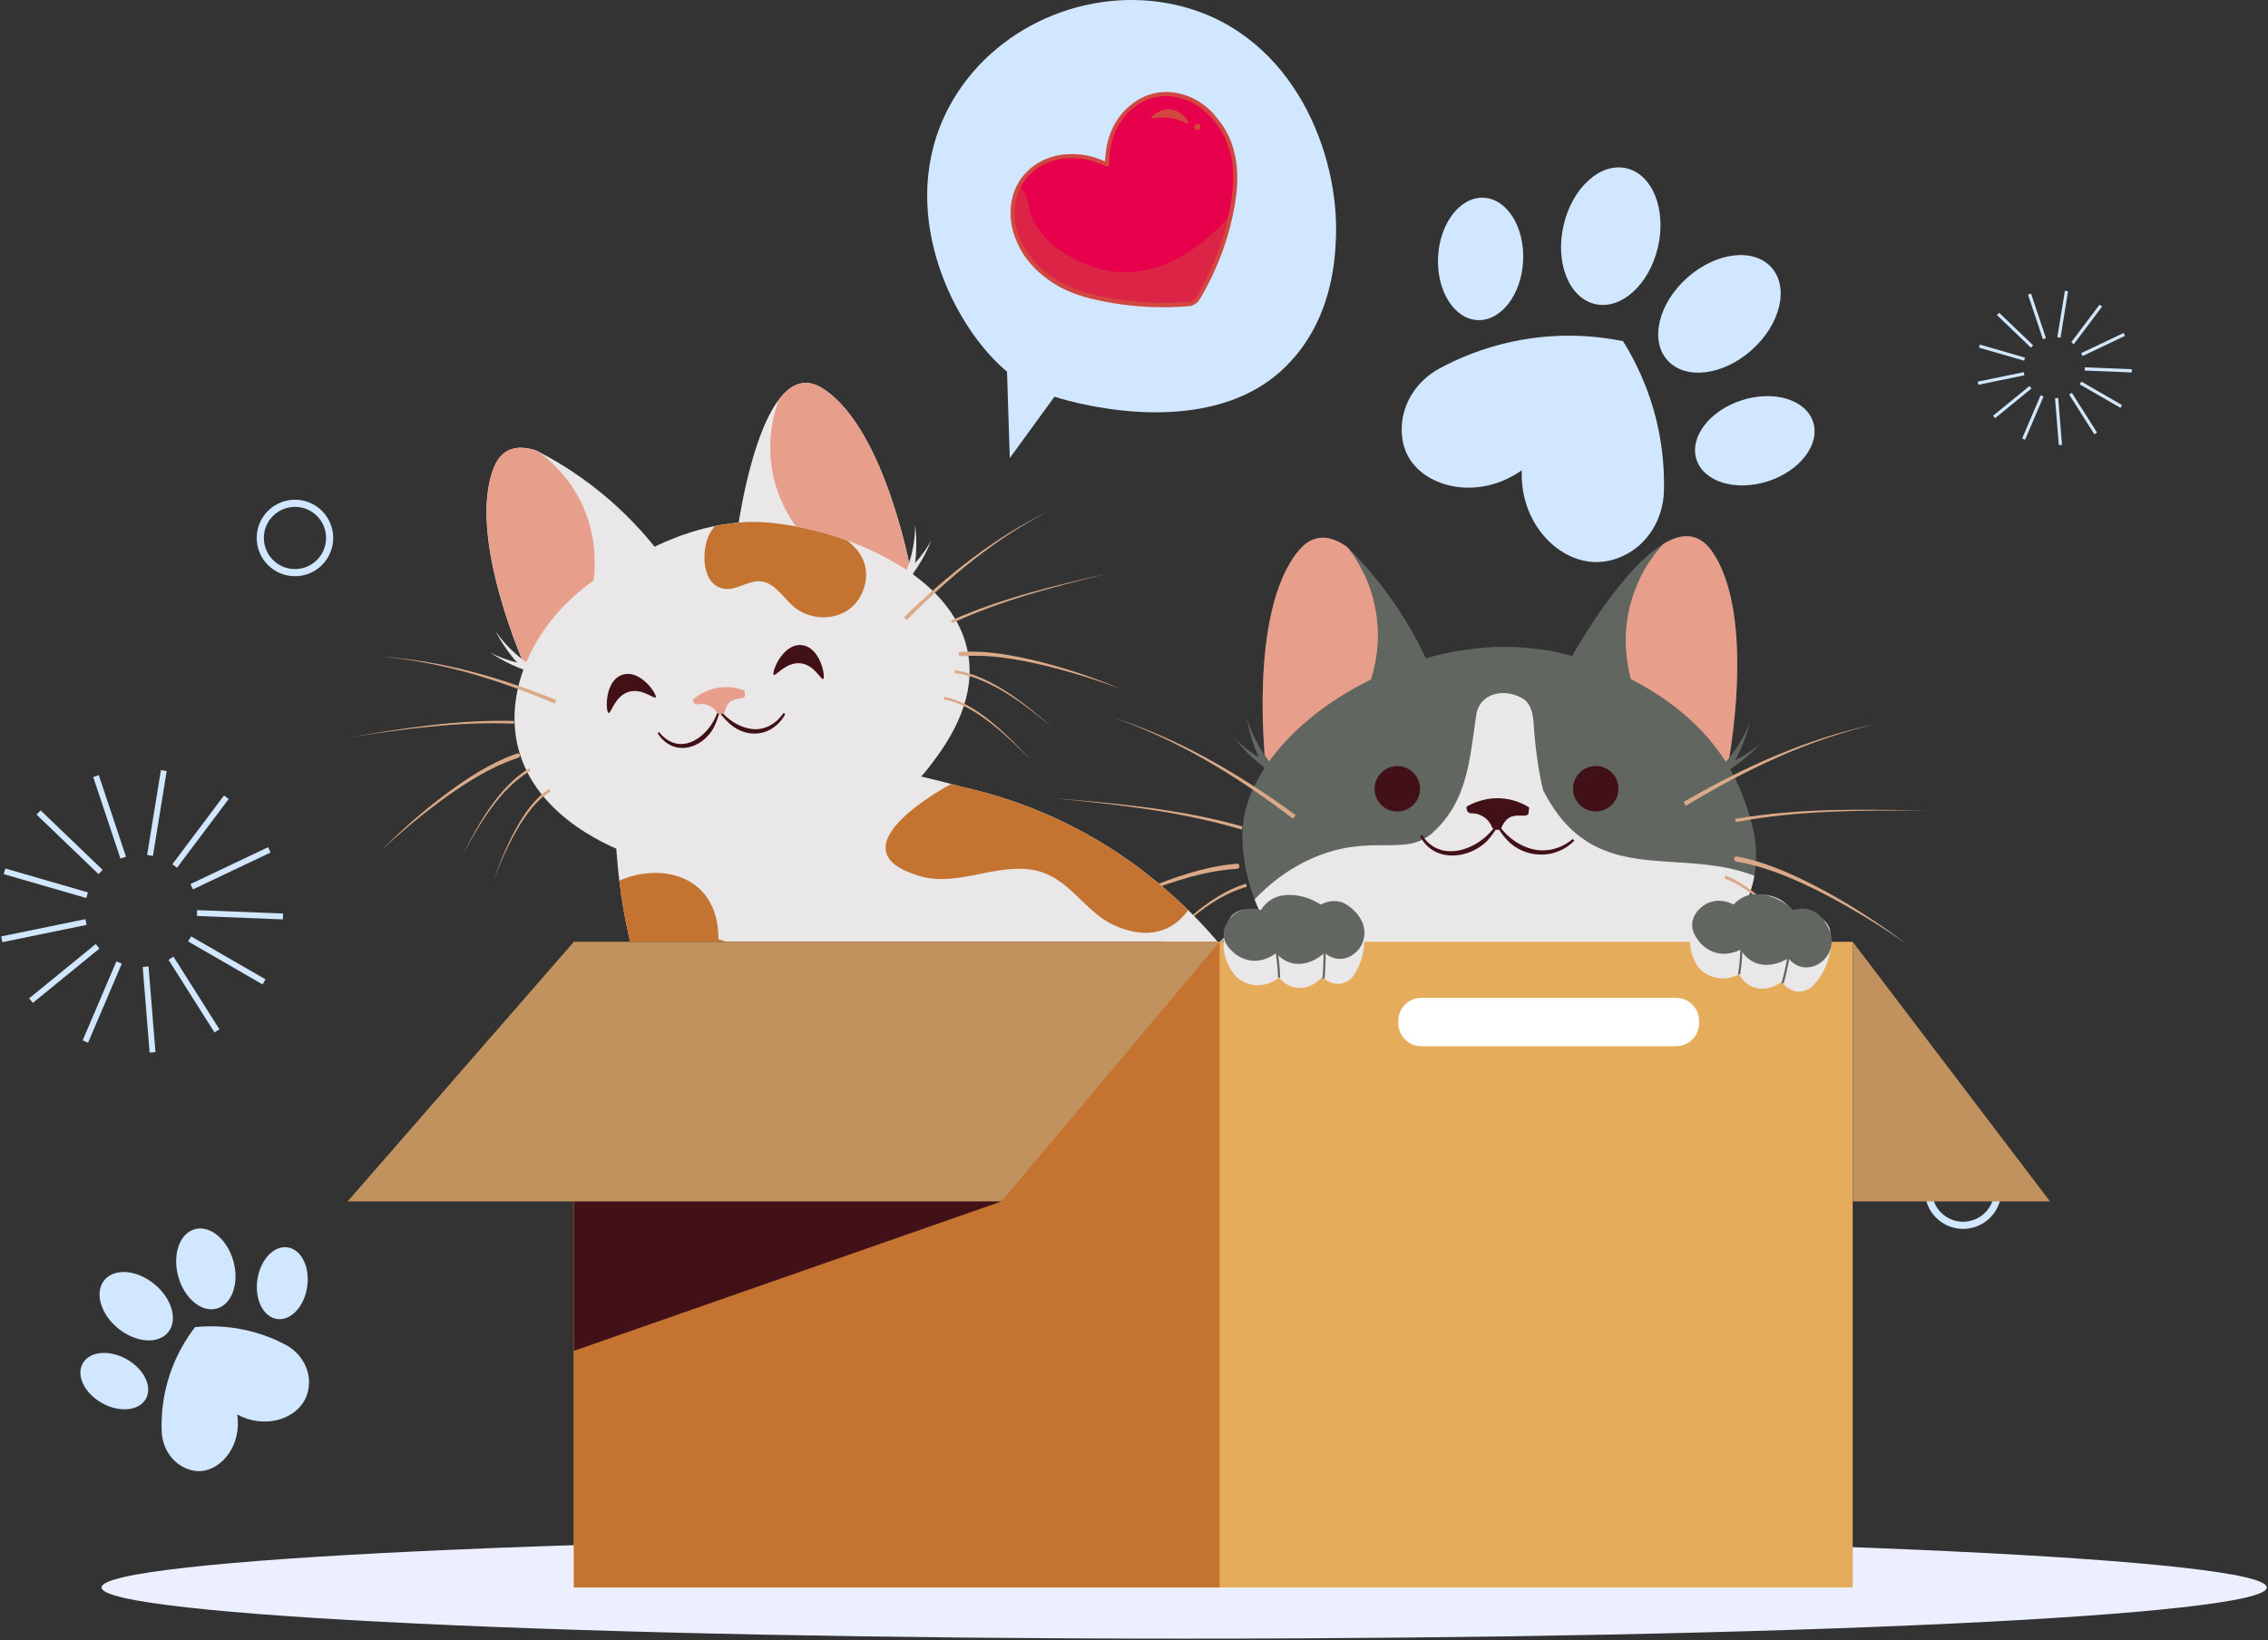 <svg width="318" height="230" viewBox="0 0 318 230" fill="none" xmlns="http://www.w3.org/2000/svg">
<rect x="0" y="0" width="318" height="230" fill="#333333" stroke="none"/>
<g style="mix-blend-mode:multiply">
<path d="M286.116 55.426L283.527 61.49L283.939 61.665L286.528 55.602L286.116 55.426Z" fill="#D0E7FF"/>
<path d="M284.554 54.131L279.446 58.299L279.729 58.645L284.837 54.478L284.554 54.131Z" fill="#D0E7FF"/>
<path d="M283.75 52.192L277.292 53.518L277.382 53.956L283.84 52.63L283.75 52.192Z" fill="#D0E7FF"/>
<path d="M277.599 48.319L277.474 48.749L283.807 50.582L283.932 50.152L277.599 48.319Z" fill="#D0E7FF"/>
<path d="M284.754 48.753L280 44.187L280.308 43.86L285.069 48.426L284.754 48.753Z" fill="#D0E7FF"/>
<path d="M284.778 41.174L284.353 41.316L286.442 47.569L286.866 47.427L284.778 41.174Z" fill="#D0E7FF"/>
<path d="M289.522 40.776L288.464 47.283L288.906 47.355L289.964 40.847L289.522 40.776Z" fill="#D0E7FF"/>
<path d="M290.772 48.263L290.416 47.991L294.377 42.723L294.734 42.995L290.772 48.263Z" fill="#D0E7FF"/>
<path d="M297.757 46.696L291.802 49.524L291.994 49.929L297.949 47.1L297.757 46.696Z" fill="#D0E7FF"/>
<path d="M298.889 52.225L292.302 51.965L292.321 51.511L298.907 51.777L298.889 52.225Z" fill="#D0E7FF"/>
<path d="M291.826 53.509L291.602 53.897L297.313 57.191L297.536 56.804L291.826 53.509Z" fill="#D0E7FF"/>
<path d="M290.503 55.088L290.125 55.328L293.65 60.899L294.028 60.66L290.503 55.088Z" fill="#D0E7FF"/>
<path d="M288.585 55.818L288.138 55.854L288.671 62.425L289.117 62.389L288.585 55.818Z" fill="#D0E7FF"/>
<path d="M16.322 134.812L11.588 145.898L12.345 146.221L17.078 135.135L16.322 134.812Z" fill="#D0E7FF"/>
<path d="M13.422 132.379L4.083 140.001L4.604 140.638L13.943 133.016L13.422 132.379Z" fill="#D0E7FF"/>
<path d="M11.976 128.892L0.167 131.314L0.332 132.12L12.141 129.698L11.976 128.892Z" fill="#D0E7FF"/>
<path d="M0.752 121.79L0.523 122.58L12.102 125.931L12.331 125.141L0.752 121.79Z" fill="#D0E7FF"/>
<path d="M13.814 122.574L5.116 114.227L5.691 113.635L14.388 121.982L13.814 122.574Z" fill="#D0E7FF"/>
<path d="M13.85 108.705L13.07 108.966L16.889 120.4L17.669 120.139L13.85 108.705Z" fill="#D0E7FF"/>
<path d="M22.562 107.993L20.63 119.891L21.442 120.023L23.374 108.124L22.562 107.993Z" fill="#D0E7FF"/>
<path d="M24.822 121.685L24.169 121.189L31.409 111.548L32.062 112.044L24.822 121.685Z" fill="#D0E7FF"/>
<path d="M37.587 118.803L26.698 123.975L27.052 124.719L37.94 119.546L37.587 118.803Z" fill="#D0E7FF"/>
<path d="M27.646 127.625L27.613 128.447L39.658 128.929L39.691 128.107L27.646 127.625Z" fill="#D0E7FF"/>
<path d="M26.789 131.307L26.377 132.019L36.818 138.044L37.229 137.332L26.789 131.307Z" fill="#D0E7FF"/>
<path d="M24.324 134.152L23.629 134.592L30.074 144.779L30.769 144.339L24.324 134.152Z" fill="#D0E7FF"/>
<path d="M20.826 135.527L20.006 135.594L20.979 147.609L21.799 147.542L20.826 135.527Z" fill="#D0E7FF"/>
<path d="M280.115 166.964C280.115 169.65 277.938 171.827 275.252 171.827C272.567 171.827 270.389 169.65 270.389 166.964C270.389 164.279 272.567 162.101 275.252 162.101C277.938 162.101 280.115 164.279 280.115 166.964Z" stroke="#D0E7FF" stroke-miterlimit="10"/>
<path d="M46.221 75.439C46.221 78.124 44.044 80.302 41.358 80.302C38.673 80.302 36.495 78.124 36.495 75.439C36.495 72.753 38.673 70.576 41.358 70.576C44.044 70.576 46.221 72.753 46.221 75.439Z" stroke="#D0E7FF" stroke-miterlimit="10"/>
<path d="M27.356 186.095C26.159 187.644 24.302 190.462 23.316 194.448C22.717 196.867 22.602 199.045 22.675 200.769C22.753 202.789 23.824 204.688 25.59 205.668C26.407 206.122 27.284 206.345 28.155 206.291C31.094 206.103 33.937 202.644 33.254 198.349C36.998 200.388 41.256 199.099 42.737 196.305C43.106 195.615 43.294 194.841 43.324 194.043C43.415 191.726 42.03 189.609 39.979 188.539C38.618 187.825 36.907 187.111 34.862 186.615C31.753 185.865 29.098 185.926 27.356 186.101V186.095Z" fill="#D0E7FF"/>
<path d="M21.634 180.059C24.108 182.073 24.973 185.103 23.576 186.821C22.173 188.539 19.033 188.297 16.566 186.283C14.098 184.269 13.227 181.238 14.624 179.521C16.027 177.803 19.166 178.045 21.634 180.059Z" fill="#D0E7FF"/>
<path d="M32.727 176.865C33.574 179.938 32.534 182.908 30.399 183.5C28.264 184.093 25.844 182.079 24.991 179C24.145 175.928 25.185 172.952 27.32 172.365C29.455 171.779 31.875 173.787 32.727 176.865Z" fill="#D0E7FF"/>
<path d="M17.745 190.595C20.195 191.962 21.405 194.454 20.455 196.154C19.505 197.853 16.747 198.126 14.304 196.753C11.854 195.386 10.644 192.894 11.594 191.194C12.544 189.494 15.302 189.222 17.745 190.595Z" fill="#D0E7FF"/>
<path d="M43.07 180.458C42.659 183.234 40.766 185.249 38.836 184.964C36.907 184.68 35.679 182.2 36.09 179.424C36.502 176.648 38.395 174.634 40.324 174.918C42.254 175.202 43.482 177.682 43.07 180.458Z" fill="#D0E7FF"/>
<path d="M227.572 47.84C224.324 47.18 218.657 46.467 211.876 47.942C207.751 48.838 204.37 50.295 201.8 51.686C198.794 53.319 196.707 56.356 196.544 59.773C196.471 61.352 196.779 62.858 197.511 64.134C199.991 68.453 207.37 70.189 213.376 65.943C213.08 73.146 218.215 78.644 223.574 78.814C224.899 78.856 226.211 78.572 227.451 78.015C231.032 76.418 233.215 72.741 233.306 68.822C233.367 66.227 233.179 63.088 232.405 59.622C231.225 54.348 229.139 50.356 227.572 47.846V47.84Z" fill="#D0E7FF"/>
<path d="M232.465 34.642C231.256 39.904 227.306 43.485 223.653 42.638C219.999 41.797 218.016 36.85 219.231 31.594C220.441 26.331 224.391 22.751 228.044 23.598C231.697 24.438 233.681 29.386 232.465 34.642Z" fill="#D0E7FF"/>
<path d="M245.602 49.09C249.635 45.501 250.883 40.321 248.39 37.518C245.896 34.715 240.605 35.352 236.572 38.94C232.539 42.529 231.291 47.709 233.785 50.512C236.279 53.315 241.569 52.678 245.602 49.09Z" fill="#D0E7FF"/>
<path d="M213.558 36.62C213.31 41.356 210.437 45.057 207.146 44.888C203.856 44.713 201.388 40.733 201.636 35.997C201.884 31.261 204.757 27.559 208.048 27.729C211.338 27.904 213.806 31.884 213.558 36.62Z" fill="#D0E7FF"/>
<path d="M247.871 67.491C243.353 68.943 238.877 67.576 237.867 64.437C236.857 61.298 239.699 57.578 244.218 56.126C248.736 54.675 253.212 56.041 254.222 59.181C255.232 62.32 252.389 66.04 247.871 67.491Z" fill="#D0E7FF"/>
</g>
<g style="mix-blend-mode:multiply">
<path d="M166.035 229.789C249.871 229.789 317.833 226.575 317.833 222.61C317.833 218.645 249.871 215.43 166.035 215.43C82.199 215.43 14.237 218.645 14.237 222.61C14.237 226.575 82.199 229.789 166.035 229.789Z" fill="#ECEFFF"/>
</g>
<path d="M242.161 108.01C242.161 108.01 222.945 105.518 219.993 92.75C219.993 92.75 226.937 80.018 233.276 76.237C235.762 74.749 238.151 74.653 239.996 77.241C246.522 86.435 242.161 108.004 242.161 108.004V108.01Z" fill="#616661"/>
<path d="M242.161 108.01C241.459 106.582 239.984 105.088 238.278 103.709C234.51 100.649 229.629 98.145 229.629 98.145C226.006 88.945 229.102 82.032 231.383 78.614C232.35 77.163 233.173 76.34 233.27 76.243C235.756 74.755 238.145 74.653 239.99 77.247C246.51 86.441 242.155 108.016 242.155 108.016L242.161 108.01Z" fill="#E79E8B"/>
<g style="mix-blend-mode:multiply">
<path d="M238.768 92.913C239.318 96.971 239.094 100.776 238.284 103.709C234.516 100.649 229.635 98.145 229.635 98.145C226.012 88.945 229.108 82.032 231.389 78.614C234.715 79.999 237.794 85.733 238.768 92.913Z" fill="#E79E8B"/>
</g>
<path d="M245.385 101.254C245.33 101.459 244.659 104.157 243.286 106.613C243.026 107.078 242.742 107.538 242.433 107.961C242.306 108.143 242.173 108.318 242.028 108.488C241.973 108.421 241.931 108.361 241.877 108.294C241.683 108.046 241.49 107.804 241.29 107.562C241.332 107.52 241.369 107.478 241.411 107.435C241.98 106.842 242.59 106.141 243.183 105.306C244.242 103.83 244.925 102.415 245.385 101.254Z" fill="#616661"/>
<path d="M246.849 104.29C246.849 104.29 244.913 106.413 242.433 107.967C242.252 108.082 242.064 108.197 241.877 108.3C241.683 108.052 241.49 107.81 241.29 107.568C241.332 107.526 241.369 107.484 241.411 107.441C241.901 107.26 242.415 107.048 242.947 106.788C243.062 106.734 243.177 106.679 243.286 106.613C244.774 105.869 245.953 105.028 246.843 104.29H246.849Z" fill="#616661"/>
<path d="M177.491 107.671C180.316 107.447 183.812 106.897 187.664 105.639C194.294 103.467 199.102 100.122 202.09 97.637C201.05 94.636 199.489 90.977 197.112 87.082C194.366 82.582 191.378 79.165 188.904 76.715C186.546 75.034 184.168 74.743 182.124 77.181C174.884 85.824 177.497 107.671 177.497 107.671H177.491Z" fill="#616661"/>
<path d="M190.78 98.84C190.78 98.84 186.328 100.691 182.475 103.183C180.358 104.55 178.423 106.117 177.497 107.671C177.497 107.671 174.878 85.818 182.118 77.175C184.163 74.737 186.54 75.034 188.898 76.709H188.905C189.019 76.842 190.169 78.197 191.251 80.507C193.06 84.378 194.663 90.911 190.78 98.84Z" fill="#E79E8B"/>
<path d="M174.818 100.673C174.854 100.885 175.307 103.625 176.475 106.183C176.699 106.667 176.941 107.145 177.219 107.598C177.334 107.792 177.449 107.973 177.582 108.155C177.642 108.094 177.691 108.034 177.751 107.973C177.963 107.744 178.181 107.514 178.392 107.29C178.356 107.248 178.32 107.199 178.277 107.157C177.757 106.522 177.201 105.772 176.68 104.889C175.743 103.334 175.18 101.865 174.812 100.673H174.818Z" fill="#616661"/>
<path d="M173.118 103.582C173.118 103.582 174.878 105.857 177.225 107.599C177.394 107.726 177.576 107.853 177.751 107.974C177.963 107.744 178.18 107.514 178.392 107.29C178.356 107.248 178.32 107.199 178.277 107.157C177.799 106.939 177.309 106.685 176.801 106.383C176.692 106.316 176.584 106.256 176.475 106.183C175.053 105.324 173.947 104.393 173.112 103.582H173.118Z" fill="#616661"/>
<g style="mix-blend-mode:multiply">
<path d="M190.779 98.84C190.779 98.84 186.328 100.691 182.475 103.183C182.324 102.203 182.215 101.193 182.148 100.165C181.471 89.677 185.505 80.876 191.16 80.513C191.191 80.513 191.221 80.513 191.257 80.513C193.066 84.384 194.669 90.917 190.785 98.846L190.779 98.84Z" fill="#E79E8B"/>
</g>
<path d="M246.099 122.072C246.068 122.32 246.026 122.562 245.984 122.804C245.597 124.957 244.78 127.02 243.613 128.955C238.066 138.185 224.62 144.609 212.13 145.371C211.931 145.383 211.731 145.395 211.538 145.401C210.461 145.45 209.397 145.456 208.344 145.425C208.314 145.425 208.284 145.425 208.253 145.419C208.211 145.419 208.175 145.413 208.132 145.413C208.09 145.413 208.042 145.413 207.987 145.407C207.933 145.401 207.872 145.395 207.806 145.389C207.776 145.389 207.745 145.389 207.715 145.383H207.709C204.842 145.147 192.691 143.599 181.828 134.26C179.088 131.907 177.751 129.857 177.116 128.768C177.116 128.768 177.043 128.635 176.916 128.399C176.693 127.97 176.312 127.183 175.906 126.119C175.846 125.968 175.791 125.81 175.731 125.647C174.932 123.433 174.104 120.215 174.219 116.55C174.497 107.737 184.138 97.31 199.048 92.562H199.06C199.731 92.356 200.409 92.163 201.086 91.993C202.616 91.6 204.171 91.298 205.743 91.08C205.78 91.08 205.81 91.068 205.846 91.068C205.901 91.062 205.961 91.05 206.015 91.044C207.552 90.838 209.1 90.723 210.649 90.705C213.661 90.675 216.691 91.147 217.532 91.298C220.846 91.897 239.046 96.457 244.58 112.219C245.512 114.887 246.625 118.05 246.092 122.066L246.099 122.072Z" fill="#616661"/>
<path d="M245.984 122.804C245.597 124.957 244.78 127.02 243.613 128.955C238.066 138.185 224.62 144.609 212.13 145.371C211.931 145.383 211.731 145.395 211.538 145.401C210.461 145.45 209.397 145.456 208.344 145.425C208.314 145.425 208.284 145.425 208.253 145.419C208.211 145.419 208.175 145.413 208.132 145.413C208.09 145.413 208.042 145.413 207.987 145.407C207.933 145.401 207.872 145.395 207.806 145.389C207.776 145.389 207.745 145.389 207.715 145.383H207.709C204.842 145.147 192.691 143.599 181.828 134.26C179.088 131.907 177.751 129.857 177.116 128.768C177.116 128.768 177.043 128.635 176.916 128.399C176.693 127.97 176.311 127.183 175.906 126.119C177.697 124.238 180.406 121.903 184.162 120.282C192.358 116.756 197.046 120.312 200.953 116.701C205.634 112.371 206.015 107.09 206.977 100.31C207.425 97.147 211.054 96.324 213.757 98.114C214.937 99.124 214.991 100.758 215.082 102.094C215.354 106.159 216.074 109.733 216.364 110.804C223.435 124.728 235.054 118.588 245.972 122.804H245.984Z" fill="#E9E7E8"/>
<g style="mix-blend-mode:multiply">
<path d="M155.922 100.582C165.243 103.528 173.795 108.566 181.664 114.3L181.283 114.802C173.565 108.917 165.152 103.715 155.922 100.576V100.582Z" fill="#DAAA88"/>
</g>
<g style="mix-blend-mode:multiply">
<path d="M147.702 111.935C156.612 112.649 165.593 113.465 174.225 115.903L174.092 116.332C165.533 113.762 156.569 112.8 147.702 111.935Z" fill="#DAAA88"/>
</g>
<g style="mix-blend-mode:multiply">
<path d="M148.519 130.788C152.396 128.46 156.43 126.391 160.61 124.655C164.541 123.052 168.624 121.607 172.876 121.171C173.16 121.153 173.444 121.056 173.741 121.22L173.765 121.667C173.499 121.879 173.221 121.837 172.942 121.873C168.739 122.206 164.692 123.536 160.767 125.03C156.569 126.675 152.481 128.617 148.519 130.782V130.788Z" fill="#DAAA88"/>
</g>
<g style="mix-blend-mode:multiply">
<path d="M160.64 135.113C164.299 130.843 169.205 125.55 174.721 123.917L174.824 124.353C169.35 125.841 164.366 130.976 160.64 135.113Z" fill="#DAAA88"/>
</g>
<g style="mix-blend-mode:multiply">
<path d="M164.626 140.085C167.475 135.935 172.132 129.488 177.043 127.933L177.152 128.369C172.314 129.79 167.529 136.075 164.626 140.085Z" fill="#DAAA88"/>
</g>
<g style="mix-blend-mode:multiply">
<path d="M263.101 101.526C253.52 103.473 244.484 107.58 236.058 112.455L236.385 113C244.683 107.961 253.593 103.673 263.101 101.526Z" fill="#DAAA88"/>
</g>
<g style="mix-blend-mode:multiply">
<path d="M270.081 113.683C261.147 113.453 252.123 113.32 243.286 114.832L243.377 115.274C252.159 113.617 261.171 113.605 270.081 113.683Z" fill="#DAAA88"/>
</g>
<g style="mix-blend-mode:multiply">
<path d="M267.28 132.343C263.669 129.621 259.871 127.135 255.903 124.97C252.165 122.962 248.252 121.093 244.072 120.216C243.788 120.167 243.516 120.046 243.207 120.173L243.141 120.615C243.383 120.857 243.667 120.845 243.939 120.905C248.082 121.679 251.966 123.427 255.71 125.327C259.714 127.407 263.573 129.766 267.28 132.343Z" fill="#DAAA88"/>
</g>
<g style="mix-blend-mode:multiply">
<path d="M254.766 135.373C251.578 130.74 247.26 124.958 241.943 122.756L241.798 123.179C247.084 125.236 251.5 130.867 254.766 135.373Z" fill="#DAAA88"/>
</g>
<g style="mix-blend-mode:multiply">
<path d="M250.278 139.897C247.883 135.47 243.933 128.568 239.209 126.5L239.052 126.923C243.715 128.847 247.804 135.597 250.272 139.897H250.278Z" fill="#DAAA88"/>
</g>
<path d="M205.592 120.53C205.495 120.687 205.253 120.621 205.096 120.518C204.842 120.391 204.497 120.022 204.292 119.623C204.31 119.623 204.322 119.623 204.334 119.623C204.776 119.562 205.169 119.459 205.489 119.357C205.405 119.592 205.411 119.865 205.514 120.101C205.58 120.24 205.671 120.403 205.592 120.53Z" fill="#E9E7E8"/>
<path d="M215.705 119.417C215.524 119.889 215.106 120.367 214.81 120.518C214.653 120.621 214.411 120.687 214.314 120.53C214.229 120.397 214.326 120.24 214.387 120.101C214.514 119.816 214.495 119.471 214.344 119.205C214.725 119.302 215.185 119.381 215.705 119.417Z" fill="#E9E7E8"/>
<path d="M220.737 117.887C220.235 118.407 219.667 118.818 219.056 119.133C218.258 119.544 217.387 119.78 216.504 119.828C214.852 119.937 213.159 119.417 211.816 118.28C211.054 117.615 210.473 116.81 209.953 115.976C209.397 116.853 208.816 117.718 207.999 118.389C207.643 118.673 207.261 118.927 206.856 119.139C206.378 119.393 205.864 119.593 205.35 119.732C205.036 119.816 204.715 119.883 204.401 119.919C202.858 120.113 201.316 119.75 200.173 118.685C199.755 118.298 199.392 117.82 199.108 117.246L199.374 117.089C200.796 119.339 203.07 119.738 205.211 119.091C205.931 118.873 206.638 118.534 207.292 118.111C208.308 117.445 209.197 116.574 209.82 115.595L209.965 115.371L210.092 115.582V115.595C210.128 115.643 210.159 115.691 210.189 115.74C211.592 117.911 214.514 119.611 217.114 119.187L217.489 119.139L217.852 119.042C218.832 118.806 219.739 118.298 220.538 117.651L220.743 117.881L220.737 117.887Z" fill="#421118"/>
<path d="M205.646 113.471C205.665 113.798 205.943 114.052 206.269 114.046C206.669 114.04 207.213 114.1 207.77 114.397C208.798 114.935 209.161 115.873 209.245 116.096C209.288 116.139 209.511 116.357 209.868 116.369C210.213 116.375 210.437 116.187 210.485 116.145C210.878 115.171 211.38 114.76 211.81 114.566C212.826 114.113 213.987 114.663 214.296 114.125L214.411 113.229C213.733 112.806 212.566 112.201 210.999 112.002C208.356 111.663 206.33 112.709 205.622 113.121C205.628 113.242 205.64 113.357 205.646 113.477V113.471Z" fill="#421118"/>
<path d="M198.046 112.985C199.357 111.81 199.467 109.795 198.292 108.484C197.117 107.173 195.102 107.063 193.791 108.238C192.48 109.413 192.37 111.428 193.545 112.739C194.72 114.05 196.735 114.16 198.046 112.985Z" fill="#421118"/>
<path d="M224.64 113.663C226.329 113.168 227.298 111.398 226.804 109.708C226.309 108.019 224.539 107.05 222.849 107.544C221.16 108.038 220.191 109.809 220.685 111.498C221.18 113.188 222.95 114.157 224.64 113.663Z" fill="#421118"/>
<path d="M194.009 180.791C165.043 179.932 136.077 179.079 107.111 178.22C104.77 172.843 101.528 165.373 97.663 156.434C96.151 152.925 94.966 150.173 94.016 147.96C91.252 141.488 90.569 139.704 89.867 137.52C88.7 133.867 87.52 129.191 86.831 123.482C86.22 118.425 85.99 112.558 86.498 105.875C92.746 105.336 100.04 105.131 108.139 105.717C117.369 106.377 125.498 107.913 132.285 109.655C132.642 109.746 132.998 109.842 133.343 109.933C133.863 110.066 134.371 110.205 134.879 110.338C138.98 111.246 143.843 112.733 149.021 115.225C153.521 117.391 157.392 119.895 160.682 122.453C162.914 124.177 164.874 125.937 166.598 127.619C168.757 129.736 170.511 131.75 171.908 133.474C175.755 136.074 180.878 140.29 185.275 146.714C194.85 160.686 194.426 175.486 194.015 180.779L194.009 180.791Z" fill="#E9E7E8"/>
<path d="M127.803 80.544C127.803 80.544 110.25 84.911 103.343 74.81C103.343 74.81 105.055 61.376 109.277 55.939C110.934 53.803 112.978 52.902 115.458 54.529C124.259 60.306 127.797 80.544 127.797 80.544H127.803Z" fill="#E9E7E8"/>
<path d="M127.803 80.544C126.708 79.54 124.918 78.747 122.964 78.124C118.646 76.745 113.553 76.225 113.553 76.225C107.274 69.457 107.619 62.392 108.442 58.648C108.793 57.057 109.222 56.066 109.277 55.945C110.934 53.803 112.978 52.902 115.458 54.529C124.252 60.306 127.797 80.544 127.797 80.544H127.803Z" fill="#E79E8B"/>
<path d="M128.311 73.576C128.335 73.775 128.668 76.346 128.311 78.947C128.245 79.437 128.154 79.933 128.027 80.411C127.978 80.61 127.918 80.81 127.851 81.003C127.785 80.967 127.724 80.925 127.652 80.888C127.398 80.737 127.144 80.592 126.896 80.447C126.92 80.399 126.938 80.344 126.962 80.296C127.253 79.588 127.549 78.766 127.779 77.84C128.196 76.201 128.311 74.731 128.311 73.57V73.576Z" fill="#E9E7E8"/>
<path d="M130.615 75.717C130.615 75.717 129.654 78.221 128.027 80.411C127.906 80.568 127.785 80.731 127.658 80.888C127.404 80.737 127.15 80.592 126.902 80.447C126.926 80.398 126.944 80.344 126.968 80.296C127.337 79.969 127.706 79.612 128.081 79.207C128.16 79.122 128.244 79.031 128.317 78.941C129.357 77.792 130.095 76.66 130.621 75.711L130.615 75.717Z" fill="#E9E7E8"/>
<path d="M73.821 93.935C76.27 92.937 79.222 91.455 82.288 89.241C87.569 85.431 90.895 81.088 92.843 78.034C91.065 75.663 88.639 72.85 85.415 70.056C81.696 66.832 78.073 64.642 75.169 63.166C72.599 62.344 70.397 62.755 69.272 65.501C65.286 75.239 73.815 93.929 73.815 93.929L73.821 93.935Z" fill="#E9E7E8"/>
<path d="M83.129 82.31C83.129 82.31 79.7 85.219 76.978 88.528C75.484 90.348 74.208 92.29 73.827 93.935C73.827 93.935 65.298 75.239 69.278 65.501C70.403 62.755 72.605 62.344 75.175 63.166C75.314 63.251 76.724 64.128 78.345 65.876C81.055 68.804 84.333 74.163 83.129 82.31Z" fill="#E79E8B"/>
<path d="M69.46 88.473C69.55 88.649 70.736 90.959 72.502 92.907C72.835 93.276 73.191 93.633 73.566 93.953C73.724 94.092 73.881 94.219 74.044 94.346C74.081 94.274 74.111 94.207 74.141 94.141C74.262 93.874 74.389 93.608 74.516 93.348C74.468 93.318 74.425 93.288 74.377 93.258C73.736 92.84 73.028 92.326 72.314 91.697C71.044 90.578 70.119 89.435 69.46 88.479V88.473Z" fill="#E9E7E8"/>
<path d="M68.776 91.546C68.776 91.546 70.99 93.07 73.566 93.953C73.754 94.02 73.947 94.08 74.141 94.141C74.262 93.874 74.389 93.608 74.516 93.348C74.468 93.318 74.425 93.288 74.377 93.257C73.893 93.197 73.379 93.112 72.847 92.991C72.732 92.967 72.617 92.937 72.502 92.907C70.99 92.55 69.744 92.03 68.776 91.546Z" fill="#E9E7E8"/>
<path d="M130.761 106.933C124.482 115.419 114.986 117.591 107.68 119.26C100.966 120.796 95.19 122.109 88.337 119.762C86.8 119.236 75.03 114.99 72.587 104.617C70.324 95.036 76.778 83.453 88.954 78.191H88.96C89.407 77.919 89.861 77.665 90.321 77.417C91.609 76.721 92.921 76.098 94.288 75.56C94.657 75.409 95.032 75.269 95.407 75.124C95.927 74.937 96.454 74.761 96.98 74.598C98.056 74.266 99.145 73.987 100.252 73.763C100.784 73.655 101.329 73.558 101.873 73.479C102.079 73.449 102.278 73.425 102.484 73.394C103.077 73.316 103.67 73.261 104.262 73.219C105.085 73.165 106.01 73.171 107.026 73.231C110.353 73.431 114.551 74.272 118.712 75.766C126.775 78.675 134.692 84.07 135.811 92.133C136.748 98.84 132.569 104.477 130.754 106.939L130.761 106.933Z" fill="#E9E7E8"/>
<g style="mix-blend-mode:multiply">
<path d="M53.389 92.096C61.869 92.586 70.149 95.012 78 98.163L77.788 98.671C70.034 95.362 61.838 92.774 53.395 92.096H53.389Z" fill="#DAAA88"/>
</g>
<g style="mix-blend-mode:multiply">
<path d="M48.889 103.413C56.546 102.112 64.288 100.885 72.078 101.096L72.054 101.483C64.3 101.145 56.54 102.246 48.889 103.413Z" fill="#DAAA88"/>
</g>
<g style="mix-blend-mode:multiply">
<path d="M53.601 119.115C56.371 116.326 59.328 113.726 62.48 111.367C65.45 109.177 68.583 107.09 72.067 105.82C72.302 105.742 72.52 105.602 72.804 105.675L72.919 106.05C72.738 106.286 72.496 106.31 72.272 106.401C68.8 107.574 65.679 109.564 62.691 111.657C59.504 113.937 56.474 116.447 53.607 119.115H53.601Z" fill="#DAAA88"/>
</g>
<g style="mix-blend-mode:multiply">
<path d="M64.736 120.179C66.907 115.8 69.907 110.296 74.207 107.744L74.389 108.088C70.094 110.508 66.992 115.897 64.736 120.173V120.179Z" fill="#DAAA88"/>
</g>
<g style="mix-blend-mode:multiply">
<path d="M69.151 123.512C70.663 119.411 73.21 112.982 77.02 110.623L77.208 110.967C73.433 113.199 70.748 119.508 69.151 123.512Z" fill="#DAAA88"/>
</g>
<g style="mix-blend-mode:multiply">
<path d="M147.194 71.592C139.537 75.275 132.805 80.665 126.744 86.568L127.138 86.955C133.053 80.943 139.646 75.427 147.194 71.592Z" fill="#DAAA88"/>
</g>
<g style="mix-blend-mode:multiply">
<path d="M155.662 80.344C148.089 82.056 140.456 83.864 133.337 87.028L133.507 87.378C140.547 84.112 148.144 82.177 155.662 80.344Z" fill="#DAAA88"/>
</g>
<g style="mix-blend-mode:multiply">
<path d="M157.283 96.663C153.66 95.139 149.934 93.856 146.124 92.876C142.543 91.981 138.853 91.243 135.146 91.395C134.898 91.413 134.644 91.371 134.408 91.54L134.444 91.927C134.698 92.078 134.934 92.006 135.176 92.006C138.829 91.77 142.476 92.417 146.033 93.221C149.849 94.123 153.605 95.284 157.277 96.663H157.283Z" fill="#DAAA88"/>
</g>
<g style="mix-blend-mode:multiply">
<path d="M147.388 101.877C143.716 98.653 138.841 94.703 133.894 93.983L133.857 94.371C138.745 94.975 143.674 98.78 147.382 101.877H147.388Z" fill="#DAAA88"/>
</g>
<g style="mix-blend-mode:multiply">
<path d="M144.575 106.643C141.618 103.425 136.815 98.453 132.394 97.721L132.351 98.108C136.688 98.731 141.575 103.552 144.575 106.643Z" fill="#DAAA88"/>
</g>
<path d="M115.422 95.217C115.137 95.399 114.17 93.215 112.234 93.01C110.22 92.792 108.744 94.879 108.484 94.636C108.151 94.328 109.724 90.191 112.403 90.463C115.041 90.729 115.791 94.987 115.422 95.217Z" fill="#421118"/>
<path d="M91.936 97.8C91.742 98.078 90 96.451 88.137 97.02C86.202 97.612 85.663 100.104 85.331 99.99C84.907 99.838 84.726 95.417 87.296 94.612C89.831 93.826 92.19 97.437 91.942 97.8H91.936Z" fill="#421118"/>
<path d="M110.093 100.159C109.773 100.746 109.385 101.242 108.938 101.641C108.357 102.167 107.686 102.53 106.972 102.717C105.635 103.074 104.154 102.826 102.841 101.913C102.097 101.375 101.468 100.673 100.887 99.935C100.591 100.879 100.27 101.822 99.726 102.609C99.484 102.941 99.218 103.25 98.928 103.516C98.577 103.836 98.196 104.115 97.797 104.326C97.555 104.459 97.307 104.568 97.047 104.653C95.813 105.076 94.482 104.955 93.351 104.09C92.94 103.776 92.553 103.365 92.214 102.838L92.407 102.645C93.986 104.641 95.928 104.689 97.567 103.721C98.123 103.395 98.637 102.959 99.097 102.439C99.811 101.629 100.379 100.637 100.712 99.578L100.791 99.336L100.93 99.53V99.542C100.972 99.584 101.002 99.627 101.039 99.669C102.587 101.592 105.303 102.814 107.359 101.998L107.656 101.895L107.934 101.744C108.69 101.356 109.349 100.721 109.881 99.965L110.093 100.159Z" fill="#421118"/>
<path d="M97.216 98.393C97.282 98.659 97.549 98.822 97.815 98.768C98.141 98.701 98.601 98.671 99.109 98.828C100.041 99.119 100.482 99.832 100.585 100.002C100.627 100.032 100.845 100.177 101.141 100.129C101.426 100.08 101.583 99.893 101.619 99.85C101.795 98.992 102.145 98.568 102.466 98.35C103.234 97.818 104.274 98.096 104.444 97.606L104.402 96.85C103.779 96.603 102.726 96.288 101.408 96.361C99.182 96.487 97.67 97.661 97.149 98.109C97.174 98.205 97.198 98.302 97.222 98.399L97.216 98.393Z" fill="#E79E8B"/>
<path d="M118.833 85.582C116.571 87.088 113.329 86.822 111.266 85.056C109.773 83.774 108.641 81.723 106.682 81.523C104.958 81.354 103.367 82.769 101.649 82.576C98.299 82.183 98.281 77.066 99.526 74.792C99.738 74.404 99.98 74.066 100.258 73.769C100.791 73.66 101.335 73.564 101.879 73.485C102.085 73.455 102.285 73.431 102.49 73.4C103.083 73.322 103.676 73.267 104.268 73.225C105.091 73.171 106.016 73.177 107.033 73.237C110.359 73.437 114.557 74.278 118.718 75.772C119.68 76.461 120.472 77.314 120.974 78.409C122.093 80.882 121.101 84.088 118.839 85.594L118.833 85.582Z" fill="#C47331"/>
<path d="M166.592 127.637C164.481 130.583 160.973 131.901 156.219 129.754C152.511 128.079 150.309 123.947 146.523 122.466C143.807 121.383 140.735 121.879 137.874 122.46C135.001 123.04 132.007 123.693 129.188 122.913C118.392 119.907 127.513 113.187 133.343 109.939C133.864 110.072 134.372 110.211 134.88 110.345C138.981 111.252 143.843 112.74 149.021 115.232C153.521 117.397 157.392 119.901 160.682 122.46C162.914 124.183 164.874 125.943 166.598 127.625L166.592 127.637Z" fill="#C47331"/>
<path d="M106.04 139.032C105.889 142.304 103.627 145.268 100.7 146.732C98.643 147.76 96.314 148.117 94.016 147.96C91.252 141.488 90.569 139.704 89.867 137.52C88.7 133.867 87.52 129.191 86.831 123.482C92.97 120.832 100.784 122.913 100.73 131.726C103.936 132.403 106.192 135.76 106.04 139.032Z" fill="#C47331"/>
<path d="M141.592 64.228L147.846 55.629C147.846 55.629 168.151 62.471 179.675 51.964C186.921 45.358 187.196 36.065 187.311 33.361C187.8 21.64 181.492 5.099 165.876 0.937C153.795 -2.285 140.179 2.984 133.673 13.927C125.449 27.749 132.581 43.877 139.965 51.009C140.439 51.467 140.866 51.842 141.195 52.117L141.584 64.228H141.592Z" fill="#D0E7FF"/>
<path d="M170.29 16.088C170.137 15.92 169.977 15.752 169.816 15.599H169.808L169.786 15.569C169.457 15.248 169.106 14.95 168.747 14.691C166.288 12.865 163.264 12.407 160.66 13.453C159.95 13.736 159.278 14.133 158.667 14.622C158.102 15.072 157.598 15.569 157.163 16.103C155.895 17.669 155.162 19.624 154.994 21.915L154.94 22.052L154.979 22.159C154.979 22.235 154.971 22.319 154.963 22.419L154.91 22.541L154.948 22.648C154.948 22.648 154.879 22.617 154.856 22.602C154.261 22.335 153.65 22.113 153.031 21.953C151.978 21.678 150.886 21.563 149.786 21.617C149.603 21.624 149.427 21.64 149.236 21.655H149.152V21.663C148.304 21.754 147.495 21.96 146.731 22.266C146.304 22.434 145.891 22.64 145.51 22.877C145.227 23.045 144.96 23.228 144.715 23.427C144.532 23.572 144.349 23.724 144.173 23.892C143.677 24.358 143.249 24.885 142.89 25.458C142.325 26.382 141.951 27.405 141.791 28.497C141.76 28.703 141.737 28.925 141.722 29.146L141.707 29.184V29.291C141.584 31.437 142.142 33.446 143.455 35.607V35.622L143.471 35.637C144.104 36.576 144.845 37.432 145.678 38.18C146.487 38.913 147.396 39.562 148.381 40.12C148.755 40.326 149.122 40.517 149.488 40.685C150.511 41.158 151.634 41.548 152.825 41.846C153.673 42.052 154.528 42.235 155.368 42.388C158.216 42.907 161.149 43.144 164.081 43.075C164.982 43.052 165.899 43.006 166.792 42.93C166.93 42.915 167.075 42.884 167.212 42.823C167.624 42.655 168.029 42.319 168.235 41.952C169.488 39.814 170.542 37.6 171.359 35.377C171.847 34.041 172.267 32.667 172.596 31.315C172.962 29.788 173.214 28.436 173.352 27.191C173.428 26.565 173.466 25.939 173.482 25.336C173.482 25.259 173.482 25.183 173.482 25.099C173.482 24.717 173.482 24.351 173.459 24.007C173.436 23.64 173.413 23.297 173.367 22.976C173.046 20.303 171.992 17.989 170.251 16.103L170.29 16.088Z" fill="#D24841"/>
<path d="M172.451 21.181C172.474 21.258 172.497 21.334 172.512 21.418C172.649 21.945 172.749 22.487 172.81 23.037C172.848 23.365 172.878 23.694 172.894 24.022C172.909 24.366 172.917 24.717 172.909 25.068C172.909 25.145 172.909 25.221 172.909 25.29C172.894 25.817 172.863 26.344 172.802 26.87C172.802 26.947 172.787 27.023 172.779 27.092C172.642 28.314 172.413 29.528 172.138 30.719C172.115 30.811 172.1 30.895 172.077 30.986C172.069 31.04 172.054 31.086 172.038 31.139C171.71 32.498 171.298 33.835 170.824 35.141C170.106 37.096 169.228 38.997 168.197 40.83C168.129 40.96 168.052 41.089 167.976 41.212C167.899 41.357 167.823 41.486 167.739 41.624C167.548 41.945 167.105 42.281 166.754 42.304C165.861 42.38 164.967 42.426 164.074 42.449C161.187 42.517 158.316 42.288 155.475 41.769C154.872 41.662 154.261 41.54 153.658 41.395C153.589 41.38 153.513 41.364 153.444 41.349C153.283 41.311 153.131 41.273 152.97 41.234C151.833 40.952 150.756 40.578 149.74 40.112C149.557 40.028 149.374 39.944 149.198 39.852C149.122 39.814 149.038 39.768 148.961 39.73C148.862 39.677 148.77 39.623 148.671 39.57C147.732 39.043 146.861 38.424 146.075 37.706C145.624 37.302 145.197 36.859 144.799 36.385C144.746 36.324 144.7 36.263 144.647 36.21C144.402 35.912 144.173 35.599 143.952 35.27C143.181 34.003 142.669 32.758 142.432 31.483C142.417 31.407 142.409 31.338 142.394 31.261C142.287 30.605 142.249 29.94 142.295 29.261C142.31 29.024 142.333 28.787 142.371 28.558C142.524 27.527 142.875 26.573 143.387 25.74C143.631 25.343 143.914 24.977 144.227 24.633C144.28 24.58 144.334 24.526 144.387 24.473C144.448 24.412 144.509 24.351 144.578 24.289C144.738 24.137 144.906 23.992 145.082 23.862C145.311 23.678 145.555 23.511 145.815 23.358C146.281 23.075 146.785 22.838 147.319 22.655C147.403 22.625 147.48 22.602 147.564 22.571C148.114 22.403 148.686 22.281 149.29 22.22C149.458 22.197 149.626 22.189 149.801 22.182C150.855 22.128 151.878 22.235 152.871 22.495C152.978 22.525 153.077 22.548 153.184 22.587C153.283 22.617 153.383 22.648 153.474 22.678C153.856 22.8 154.23 22.945 154.597 23.113C155.483 23.518 155.506 23.495 155.529 22.541V22.525C155.529 22.365 155.536 22.205 155.551 22.044C155.689 19.975 156.3 18.104 157.522 16.554C157.545 16.523 157.567 16.493 157.59 16.462C157.674 16.355 157.766 16.256 157.858 16.149C158.201 15.767 158.583 15.408 159.011 15.065C161.76 12.873 165.441 12.98 168.365 15.149C168.701 15.401 169.03 15.675 169.343 15.981C169.343 15.981 169.35 15.981 169.35 15.989C169.511 16.149 169.671 16.309 169.824 16.477C171.107 17.867 171.954 19.456 172.42 21.174L172.451 21.181Z" fill="#E7004C"/>
<g style="mix-blend-mode:multiply" opacity="0.5">
<path d="M172.214 30.414C172.16 30.666 172.099 30.91 172.038 31.162C171.71 32.521 171.298 33.858 170.824 35.164C169.999 37.409 168.961 39.57 167.747 41.647C167.556 41.968 167.113 42.304 166.762 42.334C165.868 42.411 164.975 42.456 164.081 42.479C161.195 42.548 158.323 42.319 155.483 41.8C154.643 41.647 153.81 41.471 152.978 41.265C151.84 40.983 150.756 40.608 149.748 40.142C149.381 39.974 149.03 39.791 148.679 39.6C147.739 39.074 146.869 38.455 146.082 37.745C145.288 37.035 144.586 36.217 143.967 35.309C142.76 33.323 142.188 31.399 142.31 29.299C142.325 29.062 142.348 28.825 142.386 28.596C142.508 27.772 142.753 27 143.112 26.305C143.211 26.428 143.356 26.619 143.509 26.863C144.166 27.924 144.242 28.917 144.333 29.429C144.486 30.345 144.975 31.086 145.96 32.552C147.411 34.728 151.519 37.401 155.78 38.027C164.998 39.394 171.931 30.796 172.229 30.421L172.214 30.414Z" fill="#D24841"/>
</g>
<g style="mix-blend-mode:screen">
<path d="M166.586 17.294C166.456 17.478 165.609 16.737 163.951 16.523C162.424 16.332 161.508 16.76 161.439 16.561C161.347 16.302 162.737 15.141 164.234 15.347C165.731 15.561 166.746 17.058 166.586 17.287V17.294Z" fill="#D24841"/>
</g>
<g style="mix-blend-mode:screen">
<path d="M167.487 17.951C167.579 18.173 167.823 18.28 168.044 18.188C168.266 18.096 168.373 17.852 168.281 17.631C168.189 17.409 167.945 17.302 167.724 17.394C167.502 17.486 167.395 17.73 167.487 17.951Z" fill="#D24841"/>
</g>
<path d="M259.768 132.071H80.462V222.61H259.768V132.071Z" fill="#E5AC5C"/>
<path d="M171.007 132.071H80.462V222.61H171.007V132.071Z" fill="#C47331"/>
<path d="M162.944 132.071L140.42 168.476L80.462 189.428V132.071H162.944Z" fill="#421118"/>
<path d="M171.001 132.071L140.414 168.476H48.737L80.462 132.071H171.001Z" fill="#C2925E"/>
<path d="M259.774 132.071L287.434 168.476H259.774V132.071Z" fill="#C2925E"/>
<path d="M235.006 139.927H199.283C197.503 139.927 196.06 141.371 196.06 143.151V143.49C196.06 145.27 197.503 146.714 199.283 146.714H235.006C236.786 146.714 238.229 145.27 238.229 143.49V143.151C238.229 141.371 236.786 139.927 235.006 139.927Z" fill="white"/>
<path d="M191.209 133.093C190.955 134.859 190.235 136.141 189.788 136.818C189.624 137.036 189.092 137.683 188.161 137.901C186.963 138.179 185.989 137.532 185.584 137.2C185.469 137.103 185.402 137.036 185.384 137.018C185.312 137.103 185.233 137.181 185.16 137.26C184.12 138.3 182.693 138.766 181.392 138.439C180.279 138.161 179.614 137.411 179.36 137.085C179.306 137.133 179.173 137.23 178.985 137.351C178.888 137.417 178.773 137.484 178.646 137.556C177.975 137.919 176.904 138.318 175.628 138.101C174.388 137.889 173.584 137.2 173.257 136.885C172.797 136.347 172.029 135.294 171.697 133.77C171.515 132.917 171.509 132.125 171.6 131.423C171.787 129.978 172.362 128.919 172.574 128.556C172.676 128.435 173.487 127.504 174.812 127.54C175.652 127.558 176.263 127.964 176.59 128.242C176.723 128.357 176.808 128.447 176.844 128.49C176.85 128.472 176.862 128.441 176.886 128.399C177.14 127.909 178.338 125.847 180.769 125.508C182.832 125.224 184.925 126.3 185.989 128.218C185.989 128.218 186.013 128.175 186.05 128.133C186.279 127.849 187.12 126.972 188.421 127.062C189.896 127.159 190.61 128.393 190.659 128.484C190.713 128.623 190.773 128.792 190.84 128.992C191.136 129.887 191.451 131.339 191.203 133.093H191.209Z" fill="#E9E7E8"/>
<path d="M190.846 128.992C191.003 129.282 191.427 130.147 191.281 131.278C191.227 131.683 191.033 132.681 190.169 133.492C189.951 133.698 189.062 134.532 187.725 134.46C186.648 134.405 185.935 133.794 185.723 133.601C185.626 133.698 183.461 135.76 180.951 135.004C179.922 134.696 179.257 134.042 178.918 133.649C178.676 133.843 177.182 135.016 175.193 134.665C173.953 134.448 173.148 133.758 172.822 133.444C172.422 133.063 171.751 132.421 171.6 131.423C171.388 130.062 172.247 128.762 173.221 128.079C174.799 126.972 176.596 127.552 176.795 127.619C177.049 127.208 177.642 126.397 178.701 125.901C178.864 125.829 179.566 125.508 180.769 125.496C182.735 125.478 184.314 126.3 185.185 126.851C185.572 126.645 186.691 126.119 187.949 126.47C188.699 126.675 189.207 127.117 189.57 127.425C190.223 127.982 190.622 128.581 190.846 128.986V128.992Z" fill="#616661"/>
<g style="mix-blend-mode:multiply">
<path d="M179.197 137.097C179.009 130.601 176.699 127.752 176.674 127.722L176.904 127.528C177.001 127.643 179.305 130.474 179.493 137.091H179.19L179.197 137.097Z" fill="#616661"/>
</g>
<g style="mix-blend-mode:multiply">
<path d="M185.729 137.218L185.426 137.194C185.559 135.573 185.602 133.921 185.553 132.294C185.493 130.492 185.324 128.671 185.033 126.887L185.33 126.839C185.62 128.635 185.795 130.468 185.85 132.282C185.904 133.921 185.862 135.585 185.723 137.218H185.729Z" fill="#616661"/>
</g>
<path d="M256.236 134.877C255.661 136.564 254.718 137.695 254.155 138.276C253.956 138.458 253.308 139.002 252.359 139.044C251.131 139.099 250.29 138.282 249.951 137.883C249.855 137.768 249.8 137.689 249.788 137.671C249.703 137.738 249.613 137.804 249.522 137.865C248.306 138.699 246.818 138.893 245.597 138.331C244.556 137.853 244.036 136.988 243.849 136.625C243.782 136.661 243.643 136.734 243.431 136.818C243.322 136.867 243.201 136.915 243.062 136.958C242.336 137.193 241.211 137.387 239.996 136.933C238.816 136.498 238.151 135.669 237.891 135.3C237.534 134.683 236.978 133.51 236.929 131.949C236.905 131.078 237.05 130.298 237.268 129.627C237.715 128.242 238.478 127.304 238.756 126.984C238.877 126.881 239.845 126.119 241.139 126.397C241.961 126.572 242.488 127.08 242.76 127.413C242.869 127.552 242.935 127.661 242.966 127.703C242.978 127.691 242.996 127.661 243.026 127.619C243.365 127.189 244.919 125.381 247.375 125.496C249.455 125.599 251.312 127.038 252.008 129.119C252.008 129.119 252.038 129.082 252.087 129.046C252.365 128.81 253.351 128.103 254.615 128.435C256.048 128.804 256.52 130.147 256.55 130.244C256.581 130.395 256.611 130.57 256.635 130.776C256.762 131.714 256.804 133.195 256.236 134.877Z" fill="#E9E7E8"/>
<path d="M256.635 130.776C256.738 131.091 256.992 132.016 256.641 133.105C256.514 133.492 256.139 134.442 255.141 135.077C254.887 135.24 253.865 135.893 252.564 135.579C251.518 135.325 250.931 134.599 250.756 134.363C250.641 134.442 248.137 136.069 245.802 134.865C244.853 134.375 244.314 133.607 244.054 133.159C243.782 133.304 242.101 134.181 240.201 133.474C239.028 133.032 238.357 132.21 238.096 131.835C237.776 131.387 237.238 130.637 237.262 129.627C237.304 128.248 238.387 127.129 239.469 126.639C241.23 125.841 242.887 126.742 243.068 126.845C243.395 126.488 244.127 125.798 245.258 125.508C245.427 125.466 246.183 125.284 247.369 125.49C249.304 125.835 250.707 126.929 251.457 127.631C251.875 127.498 253.072 127.189 254.246 127.764C254.941 128.103 255.365 128.629 255.661 128.998C256.199 129.669 256.484 130.329 256.629 130.764L256.635 130.776Z" fill="#616661"/>
<g style="mix-blend-mode:multiply">
<path d="M243.994 136.649L243.697 136.601C244.713 130.165 242.959 126.953 242.941 126.923L243.207 126.772C243.28 126.905 245.028 130.111 243.994 136.643V136.649Z" fill="#616661"/>
</g>
<g style="mix-blend-mode:multiply">
<path d="M250.091 137.919L249.8 137.841C250.23 136.268 250.574 134.659 250.822 133.05C251.095 131.266 251.258 129.445 251.306 127.643H251.609C251.56 129.47 251.397 131.302 251.119 133.099C250.871 134.72 250.52 136.347 250.091 137.925V137.919Z" fill="#616661"/>
</g>
</svg>
